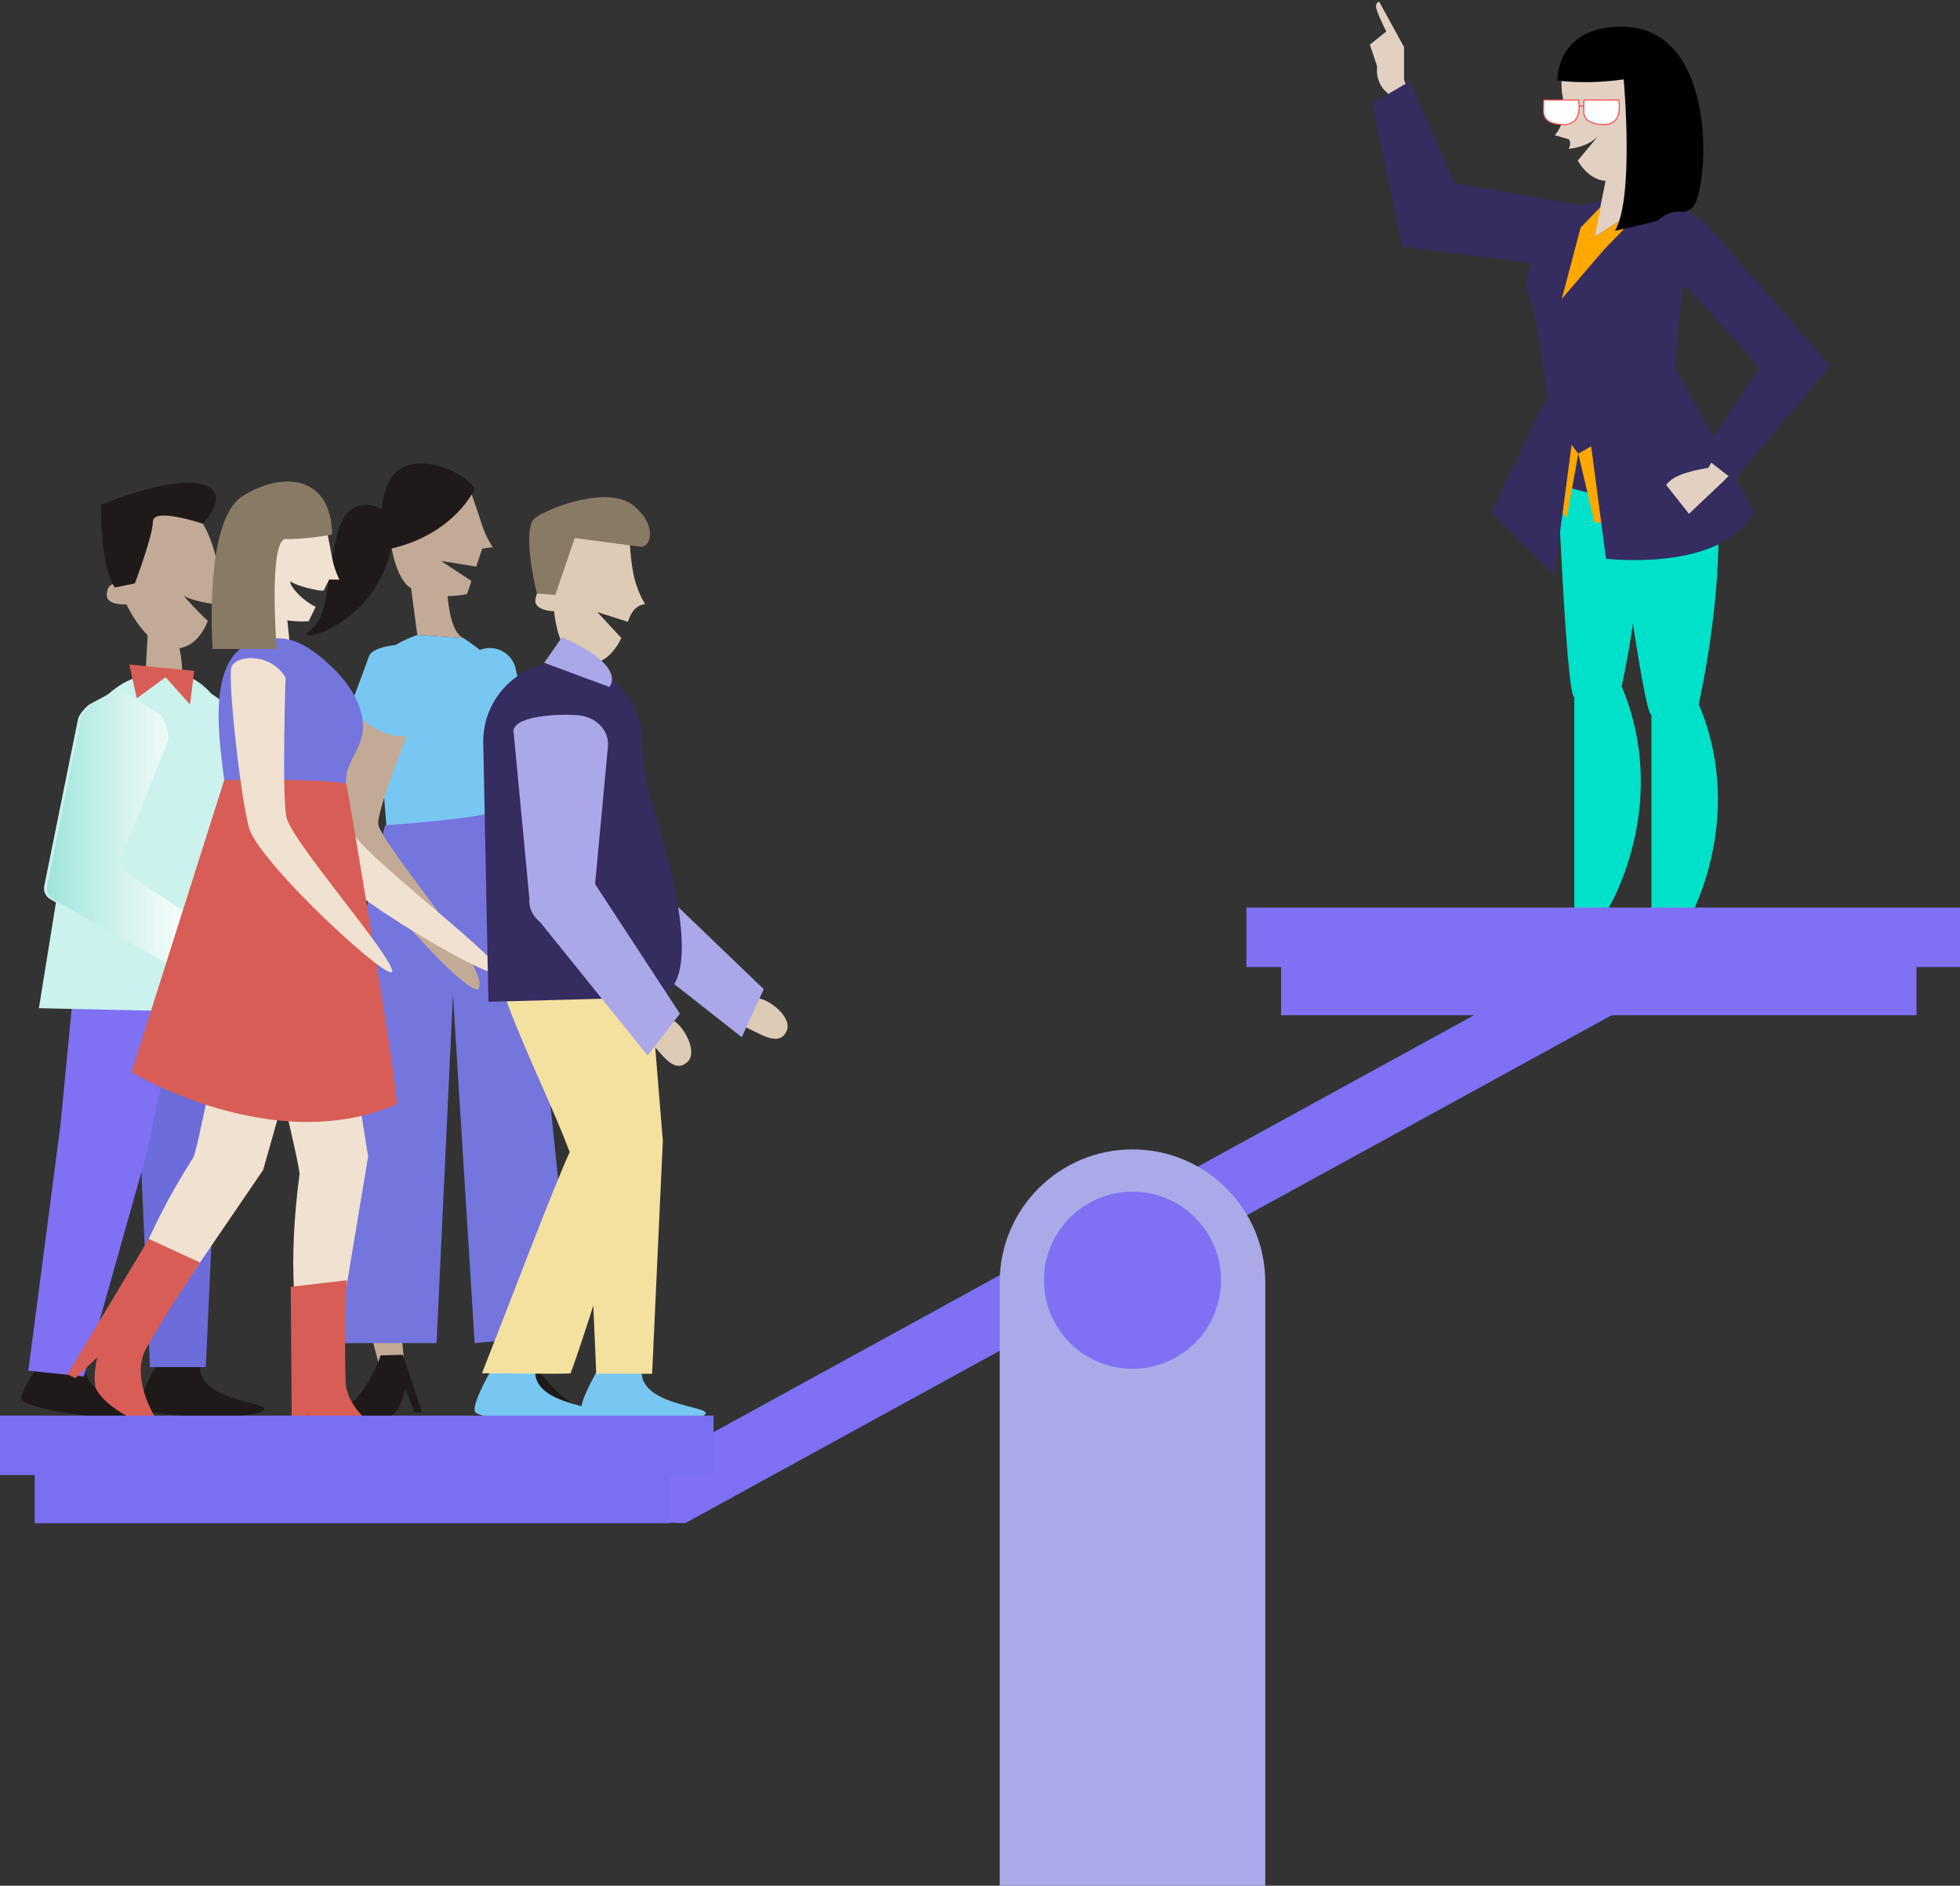 <svg xmlns="http://www.w3.org/2000/svg" width="477" height="459" viewBox="0 0 477 459" fill="none"><rect x="0" y="0" width="477" height="459" fill="#333333" stroke="none"/><path d="M399.459 225.296C399.459 225.296 399.555 228.649 391.995 233.01C391.995 233.01 383.757 237.483 391.229 238.563C398.693 239.643 402.691 235.541 402.909 235.21C403.126 234.88 412.073 235.911 407.817 225.296H399.459Z" fill="black"></path><path d="M382.895 220.969C382.895 220.969 382.991 224.322 375.431 228.683C375.431 228.683 367.193 233.156 374.665 234.236C382.129 235.316 386.127 231.214 386.344 230.883C386.562 230.553 395.509 231.584 391.253 220.969H382.895Z" fill="black"></path><path d="M345.478 53.626C345.478 53.626 357.158 57.527 366.83 60.856C372.295 62.742 377.115 64.451 378.808 65.152C383.515 67.119 394.808 59.147 384.474 51.175L368.41 48.475L352.805 45.855L345.478 53.626Z" fill="#E2D1C2"></path><path d="M396.678 107.172C399.588 109.791 401.861 133.102 394.663 167.093C394.663 167.093 385.151 169.688 383.136 169.688C381.121 169.688 378.8 110.041 378.8 110.041C378.8 110.041 385.151 96.798 396.678 107.172Z" fill="#00E1CA"></path><path d="M383.136 169.688V220.969H391.495C391.495 220.969 406.761 195.901 394.663 167.093L383.136 169.688Z" fill="#00E1CA"></path><path d="M411.557 49.587L407.551 89.027L413 111.5C413 111.5 399.749 120.431 387.65 120.14C387.65 120.14 379.606 118.512 379.292 117.263C378.719 114.958 374.552 76.066 371.957 71.746C369.361 67.425 377.43 53.021 377.43 53.021C377.43 53.021 393.123 44.413 411.557 49.596V49.587Z" fill="#352C60"></path><path d="M415.443 111.491C418.352 114.111 420.625 137.422 413.427 171.413C413.427 171.413 403.916 174.008 401.901 174.008C399.886 174.008 392.39 116.102 392.39 116.102C392.39 116.102 403.916 101.118 415.434 111.491H415.443Z" fill="#00E1CA"></path><path d="M401.901 174.009V225.289H410.26C410.26 225.289 425.526 200.221 413.427 171.413L401.901 174.009Z" fill="#00E1CA"></path><path d="M352.813 45.856L341.698 19.458L337.539 21.941L345.478 53.626L352.813 45.856Z" fill="#E2D1C2"></path><path d="M341.698 19.942V11.47L335.66 0.428C335.66 0.428 334.967 0.428 334.871 1.492C334.774 2.556 337.377 7.658 337.377 7.658L333.387 10.858L335.153 16.194C335.153 16.194 334.459 20.434 338.03 22.9L341.706 19.934L341.698 19.942Z" fill="#E2D1C2"></path><path d="M402.868 37.078L402.046 48.733L387.997 57.721L392.22 36.635L402.868 37.078Z" fill="#E2D1C2"></path><path d="M381.774 33.895C381.774 33.895 382.548 34.556 381.774 36.209C381.774 36.209 386.288 35.991 389.045 33.017L383.975 39.078C383.975 39.078 387.167 45.252 392.793 43.818C398.411 42.383 401.716 34.008 398.741 20.676C395.767 7.344 385.522 9.657 385.522 9.657C385.522 9.657 379.13 9.327 380.122 22.546C380.122 22.546 381.774 29.486 378.356 32.904L381.774 33.895Z" fill="#E2D1C2"></path><path d="M384.112 110.421L388.005 127.057C388.005 127.057 412.202 131.595 418.9 117.546L409.268 96.081L384.112 110.412V110.421Z" fill="#FFA800"></path><path d="M384.112 110.42L381.307 125.976L373.311 118.198C373.311 118.198 378.598 109.985 377.196 101.344L384.112 110.42Z" fill="#FFA800"></path><path d="M387.142 50.45L353.99 44.55L343.132 19.78L333.984 25.116L341.222 59.978L375.326 64.362L387.142 50.45Z" fill="#352C60"></path><path d="M402.046 48.733L387.997 57.721L389.617 50.265L384.668 55.407L380.089 72.745L390.383 60.743L402.046 48.733Z" fill="#FFA800"></path><path d="M395.154 19.329C395.154 19.329 397.766 48.137 393.043 56.165C393.043 56.165 407.181 53.287 411.525 50.829C415.87 48.37 419.142 6.247 394.397 6.48C378.526 6.626 379.026 19.587 379.026 19.587C379.026 19.587 385.756 20.651 395.154 19.329Z" fill="black"></path><path d="M386.852 105.706L390.85 135.997C390.85 135.997 419.142 139.422 426.856 124.567L407.543 89.02L386.844 105.706H386.852Z" fill="#352C60"></path><path d="M375.995 97.419L382.854 105.423L378.284 140.002L362.848 124.857L375.995 97.419Z" fill="#352C60"></path><path d="M393.961 24.349L385.498 24.325C385.498 24.325 385.425 25.8 385.425 26.985C385.425 28.162 385.74 30.322 390.463 30.322C395.187 30.322 393.961 24.357 393.961 24.357V24.349Z" fill="white" stroke="#FF4348" stroke-width="0.25" stroke-miterlimit="10"></path><path d="M384.168 24.349L375.705 24.325C375.705 24.325 375.632 25.8 375.632 26.985C375.632 28.162 375.946 30.322 380.67 30.322C385.393 30.322 384.168 24.357 384.168 24.357V24.349Z" fill="white" stroke="#FF4348" stroke-width="0.25" stroke-miterlimit="10"></path><path d="M385.498 25.826H384.394" stroke="#FF4348" stroke-width="0.25" stroke-miterlimit="10"></path><path d="M431.886 86.399L415.717 113.901C415.717 113.901 417.998 118.681 419.352 117.19C420.706 115.69 446.749 91.364 438.221 84.037L431.886 86.407V86.399Z" fill="#E2D1C2"></path><path d="M415.717 113.902C415.717 113.902 409.115 114.765 406.576 116.925C404.045 119.085 402.296 122.946 402.296 122.946L406.205 119.488C406.205 119.488 402.683 128.54 403.15 129.741C403.618 130.942 405.98 132.877 405.98 132.877L409.808 126.243L419.352 117.199L415.717 113.91V113.902Z" fill="#E2D1C2"></path><path d="M413.959 110.661L422.028 116.948L445.395 89.051L415.572 54.907C415.572 54.907 407.93 46.194 401.006 56.584C401.006 56.584 399.725 61.855 406.753 67.006C413.782 72.165 428.17 89.688 428.17 89.688L413.959 110.661Z" fill="#352C60"></path><path d="M403.449 115.457L413.734 128.467C413.734 128.467 403.827 140.573 400.91 133.762C397.992 126.951 400.418 118.028 403.441 115.457H403.449Z" fill="#352C60"></path><path d="M62.025 245.4C62.025 245.4 60.913 254.493 63.71 254.726C66.515 254.96 69.779 251.454 69.086 244.449C69.32 244.449 62.025 245.4 62.025 245.4Z" fill="#897A66"></path><path d="M42.817 166.665C42.817 166.665 59.276 164.199 65.233 193.523C71.19 222.847 70.488 245.4 70.488 245.4L61.195 246.383L50.523 212.489L42.817 166.673V166.665Z" fill="#CBF2EC"></path><g style="mix-blend-mode:multiply"><path style="mix-blend-mode:multiply" d="M42.817 166.867C42.817 166.867 59.276 164.457 65.233 193.112C71.19 221.767 70.488 245.392 70.488 245.392L61.195 246.375L50.523 211.643L42.817 166.867Z" fill="url(#paint0_linear_4058_17879)"></path></g><path d="M40.423 328.358C40.423 328.358 32.911 340.368 34.12 342.625C35.329 344.882 60.816 345.85 64.024 343.391C67.232 340.933 44.84 341.626 49.33 329.979" fill="#1F191A"></path><path d="M13.074 327.206C13.074 327.206 4.353 338.378 5.328 340.748C6.303 343.117 31.54 346.72 34.99 344.6C38.44 342.481 16.097 340.86 21.763 329.737" fill="#1F191A"></path><path d="M49.701 214.698L52.691 276.078L50.079 332.767H36.489L33.354 260.739L26.035 217.576L49.701 214.698Z" fill="#6C6CDA"></path><path d="M46.202 230.786L35.821 280.318L20.409 335.04L6.892 333.629L14.694 274.006L19.692 222.307L46.202 230.786Z" fill="#7F70F4"></path><path d="M52.772 136.569C46.065 107.841 25.447 128.476 29.84 141.768C30.21 142.88 26.293 140.462 25.979 144.613C25.761 147.499 30.759 147.104 30.759 147.104C30.759 147.104 35.974 158.34 42.688 157.913C46.968 157.639 49.257 154.406 50.595 151.134C48.234 149.038 44.614 144.992 44.735 144.968C45.928 145.927 49.668 146.66 51.901 147.031C51.99 146.693 52.07 146.362 52.143 146.064C53.062 142.348 55.738 142.074 55.738 142.074C55.738 142.074 53.65 140.317 52.78 136.585L52.772 136.569Z" fill="#C2AA96"></path><path d="M36.183 149.957L35.329 165.812C35.329 165.812 39.416 167.271 42.809 166.674C46.202 166.07 42.809 154.1 42.809 154.1L36.183 149.957Z" fill="#C2AA96"></path><path d="M41.729 163.747C29.525 162.957 21.328 171.638 19.796 181.367L9.463 245.399C9.463 245.399 56.181 246.447 56.657 246.383C64.886 245.182 61.364 200.914 60.719 194.546C60.719 194.546 58.043 164.795 41.721 163.747H41.729Z" fill="#CBF2EC"></path><path d="M31.46 161.748L33.29 169.97L40.302 164.827L46.243 171.477L47.266 163.296L31.46 161.748Z" fill="#D85D56"></path><path d="M45.533 234.583C45.533 234.583 53.03 241.152 54.956 238.774C56.882 236.397 55.73 231.31 48.999 227.651C49.144 227.441 45.533 234.583 45.533 234.583Z" fill="#897A66"></path><path d="M31.218 169.373L38.037 173.718C39.295 174.508 40.745 178.973 40.197 180.351L28.808 208.692C28.268 210.038 28.744 211.569 29.945 212.375L49.451 225.425C50.861 226.368 51.232 228.279 50.289 229.681L46.638 235.09C45.743 236.412 43.986 236.831 42.591 236.041L12.26 218.896C11.107 218.243 10.503 216.922 10.769 215.624L19.006 174.951C19.216 173.911 21.191 171.606 22.182 171.235L27.494 168.374C28.389 168.043 30.42 168.857 31.226 169.365L31.218 169.373Z" fill="#CBF2EC"></path><path d="M27.913 142.992L32.814 142.009C32.814 142.009 37.175 130.515 37.207 126.944C37.231 123.365 49.394 127.492 49.394 127.492C49.394 127.492 56.77 119.681 48.911 117.819C41.052 115.949 24.633 122.849 24.633 122.849C24.633 122.849 24.189 137.213 27.921 143L27.913 142.992Z" fill="#1F191A"></path><g style="mix-blend-mode:multiply"><path style="mix-blend-mode:multiply" d="M31.919 169.373L38.738 173.718C39.996 174.508 41.447 178.973 40.899 180.351L29.509 208.692C28.969 210.038 29.445 211.569 30.646 212.375L50.152 225.425C51.563 226.368 51.933 228.279 50.99 229.681L47.339 235.09C46.444 236.412 44.687 236.831 43.293 236.041L12.961 218.896C11.809 218.243 11.204 216.922 11.47 215.624L19.708 174.951C19.917 173.911 21.892 171.606 22.884 171.235L28.195 168.374C29.09 168.043 31.121 168.857 31.927 169.365L31.919 169.373Z" fill="url(#paint1_linear_4058_17879)"></path></g><path d="M85.948 308.077C88.415 317.395 93.348 336.595 93.348 336.595L98.885 336.426C98.885 336.426 95.685 306.433 96.346 303.596" fill="#C2AA96"></path><path d="M92.63 329.905C92.63 329.905 89.245 341.158 80 345.704C80.04 346.421 91.607 347.598 96.201 343.882C97.95 341.674 98.587 337.966 98.587 337.966L100.884 343.769L102.682 343.729L98.031 329.776L92.63 329.905Z" fill="#1F191A"></path><path d="M132.239 307.514C131.264 317.098 129.378 336.838 129.378 336.838L123.881 337.539C123.881 337.539 122.357 307.417 121.269 304.717" fill="#C2AA96"></path><path d="M108.775 142.113C108.775 142.113 108.816 153.704 112.854 155.348L101.561 154.551L99.619 140.082L108.767 142.113H108.775Z" fill="#C2AA96"></path><path d="M97.12 119.455C101.295 118.471 111.226 114.949 114.353 119.092C114.353 119.092 116.28 124.573 117.311 127.781C118.335 130.989 119.931 133.182 119.931 133.182L117.36 133.528L115.901 137.905L107.333 136.535L114.732 141.411L113.668 144.595C113.668 144.595 106.349 146.336 100.336 143.362C94.323 140.396 92.953 120.438 97.128 119.455H97.12Z" fill="#C2AA96"></path><path d="M101.561 154.551C101.561 154.551 92.945 157.324 91.913 161.822C90.881 166.319 94.67 208.177 94.67 208.177L118.778 204.945C118.778 204.945 129.878 186.003 128.604 179.264C127.339 172.526 128.636 166.102 112.846 155.341L101.553 154.543L101.561 154.551Z" fill="#78C7F2"></path><path d="M129.047 330.115C129.047 330.115 134.15 340.699 143.991 343.745C144.064 344.463 132.828 347.429 127.701 344.479C125.63 342.569 124.421 339.006 124.421 339.006L123.059 345.1L121.269 345.341L123.687 330.833L129.047 330.115Z" fill="#1F191A"></path><path d="M93.703 200.874C93.703 200.874 118.569 199.286 123.155 196.771C127.734 194.264 139.405 324.803 139.405 324.803L115.514 326.915L110.234 242.111L106.245 326.915H83.45C83.45 326.915 75.808 272.2 93.703 200.874Z" fill="#7575DE"></path><path d="M89.688 165.925C89.688 165.925 80.024 198.352 81.588 202.858C83.151 207.363 111.975 241.677 116.352 240.822C120.205 236.204 91.961 204.841 92.034 200.351C92.106 195.861 101.352 172.365 103.407 170.124C105.463 167.884 89.696 165.941 89.696 165.941L89.688 165.925Z" fill="#C2AA96"></path><path d="M89.834 159.677L85.835 170.478C84.586 173.855 92.227 178.538 95.782 178.974L107.163 180.368C109.783 180.69 112.354 179.167 113.354 176.7L117.416 166.665C118.738 163.393 116.82 159.83 113.386 159.185L101.94 157.025C99.151 156.501 90.833 156.985 89.834 159.669V159.677Z" fill="#78C7F2"></path><path d="M106.567 161.491L106.236 178.877L127.959 174.13L125.517 162.837C124.711 159.097 120.85 156.872 117.207 158.049L106.567 161.491Z" fill="#78C7F2"></path><path d="M115.506 119.013C115.506 119.013 110.863 129.798 95.315 133.514C95.258 133.207 90.495 125.518 94.71 117.127C98.926 108.736 113.088 114.402 115.506 119.013Z" fill="#1F191A"></path><path d="M94.71 124.856C94.71 124.856 85.086 117.852 82.079 130.112C79.073 142.372 80.242 149.981 75.333 153.535C70.424 157.09 93.316 152.729 95.887 129.685C95.653 129.765 94.71 124.856 94.71 124.856Z" fill="#1F191A"></path><path d="M75.591 244.046L64.04 284.775L28.413 337.023C28.413 337.023 24.044 318.105 46.952 281.865C47.734 281.841 54.416 247.157 54.416 247.157L75.583 244.046H75.591Z" fill="#F0E1D1"></path><path d="M82.966 239.693L89.584 281.511L79.194 343.891C79.194 343.891 67.28 328.56 72.858 286.041C73.551 285.694 65.056 251.405 65.056 251.405L82.958 239.693H82.966Z" fill="#F0E1D1"></path><path d="M76.195 162.853C76.195 162.853 82.676 195.779 85.32 201.857C87.963 207.935 119.278 231.173 121.841 236.46C124.405 241.748 80.927 216.696 76.429 207.596C71.931 198.504 61.694 167.89 61.84 164.231C61.985 160.571 70.561 156.856 76.195 162.853Z" fill="#F0E1D1"></path><path d="M61.799 145.387L58.922 159.122H70.763L69.384 145.693L61.799 145.387Z" fill="#F0E1D1"></path><path d="M62.509 124.993C66.636 124.59 76.606 122.494 79.065 126.855C79.065 126.855 80.209 132.352 80.782 135.56C81.354 138.768 82.603 141.074 82.603 141.074H80.088L78.758 143.782C77.171 143.83 72.036 142.589 70.763 141.533C70.061 141.775 72.657 145.652 76.832 147.716L75.123 151.206C75.123 151.206 67.885 151.931 62.509 148.312C57.124 144.693 58.382 125.388 62.509 124.985V124.993Z" fill="#F0E1D1"></path><path d="M67.885 155.744C49.12 153.721 53.158 178.41 54.561 189.897C55.238 195.418 49.547 222.412 54.529 224.75C57.713 226.241 62.904 226.241 66.442 226.064C69.247 225.927 80.169 227.257 82.402 225.266C85.271 222.711 85.11 199.359 84.602 195.813C84.215 193.08 83.853 189.735 84.699 187.091C85.602 184.27 87.488 182.07 88.084 179.096C89.318 172.945 85.449 166.924 81.12 162.709C77.05 158.743 71.222 153.971 65.088 155.736" fill="#7575DE"></path><path d="M54.561 189.896L32.008 260.989C32.008 260.989 66.507 281.841 96.475 268.799C97.523 267.953 84.344 190.863 84.344 190.863C84.344 190.863 82.466 189.477 54.553 189.888L54.561 189.896Z" fill="#D85D56"></path><path d="M48.685 307.304C48.685 307.304 41.374 318.024 35.627 328.116C31.984 334.508 36.393 343.753 39.754 347.904C39.351 348.654 26.374 344.172 23.295 337.901C22.513 334.669 23.681 330.381 23.681 330.381L18.329 335.459L16.419 334.516L36.215 301.557L48.685 307.304Z" fill="#D85D56"></path><path d="M69.497 164.909C69.497 164.909 68.578 193.305 69.707 198.899C70.835 204.501 94.218 231.214 95.436 236.147C96.653 241.08 62.726 209.87 60.542 201.35C58.358 192.83 55.432 165.384 56.31 162.442C57.197 159.5 65.652 158.621 69.489 164.9L69.497 164.909Z" fill="#F0E1D1"></path><path d="M80.83 130.128C80.83 130.128 73.995 131.369 69.618 131.184C65.241 130.998 67.337 157.969 67.337 157.969H51.748C51.748 157.969 49.467 126.968 58.93 120.842C68.393 114.708 80.653 115.418 80.83 130.128Z" fill="#897A66"></path><path d="M84.401 311.617C84.401 311.617 83.748 324.578 84.103 336.185C84.328 343.536 92.904 349.13 97.934 350.928C97.983 351.782 84.57 354.708 78.678 350.968C76.324 348.615 75.083 344.343 75.083 344.343L73.165 351.468L71.045 351.661L70.763 313.213L84.401 311.625V311.617Z" fill="#D85D56"></path><path d="M183.48 243.223C185.18 241.772 193.289 247.197 191.403 251.042C189.299 255.33 184.269 250.897 179.635 249.252" fill="#DECBB6"></path><path d="M147.836 329.397C147.836 329.397 140.324 341.408 141.533 343.664C142.75 345.921 168.229 346.889 171.437 344.43C174.645 341.972 152.253 342.665 156.743 331.018" fill="#78C7F2"></path><path d="M156.574 219.648L161.313 277.691L158.702 334.38H145.112L141.976 262.352L134.658 219.196L156.574 219.648Z" fill="#F4E09F"></path><path d="M180.529 252.461L185.873 240.773L158.686 214.665L154.22 181.279C153.72 177.531 149.859 174.96 145.596 175.524C141.332 176.096 130.466 178.99 130.966 182.738L143.919 221.694C144.217 223.935 145.724 225.748 147.788 226.732L180.537 252.469L180.529 252.461Z" fill="#AAA8E8"></path><path d="M162.893 248.286C165.021 247.601 170.446 255.702 167.238 258.539C163.659 261.707 160.701 255.686 157.041 252.397" fill="#DECBB6"></path><path d="M145.321 148.964L152.826 151.366C152.906 151.132 152.987 150.907 153.059 150.697C154.309 147.078 157.001 147.046 157.001 147.046C157.001 147.046 155.598 144.998 154.543 141.315C153.487 137.639 153.18 130.989 153.18 130.989L138.825 128.7C138.825 128.7 135.568 143.225 134.416 143.386C133.255 143.548 130.998 141.766 130.313 145.877C129.837 148.73 134.851 148.779 134.851 148.779C134.851 148.779 135.875 161.49 142.597 161.659C147.022 161.772 149.61 158.556 151.222 155.308L145.338 148.948L145.321 148.964Z" fill="#DECBB6"></path><path d="M121.938 329.397C121.938 329.397 114.426 341.408 115.635 343.664C116.852 345.921 142.331 346.889 145.539 344.43C148.747 341.972 126.355 342.665 130.845 331.018" fill="#78C7F2"></path><path d="M122.43 241.217C119.746 233.188 119.302 227.353 123.671 219.268C127.556 212.086 139.075 212.586 142.484 219.969C145.08 225.587 158.565 263.737 156.324 279.334L154.736 288.821C154.736 288.821 154.535 289.281 154.18 290.095C153.914 291.232 153.535 292.11 153.051 292.707C149.513 300.896 142.041 325.948 138.865 334.258C138.551 334.524 117.295 334.258 117.295 334.258C122.728 320.539 134.674 288.991 138.655 280.423C138.059 278.964 137.543 277.585 137.076 276.417C132.884 266.019 125.968 251.816 122.43 241.217Z" fill="#F4E09F"></path><path d="M157.493 190.951C156.767 187.501 156.276 184.027 156.276 180.481C156.276 169.8 147.619 161.144 136.939 161.144C126.259 161.144 117.602 169.8 117.602 180.481L118.867 243.844C118.867 243.844 157.992 242.78 158.412 242.763C175.169 242.304 158.919 197.665 157.501 190.951H157.493Z" fill="#352C60"></path><path d="M136.777 155.091L132.441 161.33L148.28 167.198C148.28 167.198 153.068 162.345 136.777 155.091Z" fill="#AAA8E8"></path><path d="M157.638 256.926L165.464 246.737L144.822 215.189L147.957 181.657C148.312 177.893 145.12 174.516 140.84 174.113C136.56 173.71 125.315 174.097 124.961 177.861L128.838 218.727C128.628 220.976 129.684 223.08 131.482 224.499L157.622 256.926H157.638Z" fill="#AAA8E8"></path><path d="M155.824 133.063L139.873 130.975L135.133 144.807L130.66 144.484C130.66 144.484 126.718 128.613 130.257 126.05C133.795 123.479 148.046 118.11 154.115 123.011C160.185 127.92 158.363 133.385 155.816 133.054L155.824 133.063Z" fill="#897A66"></path><path d="M166.714 370.771L399.926 242.893L392.18 228.763L135.423 369.554L166.714 370.771Z" fill="#7F70F4"></path><path d="M303.338 220.896H477V235.373H466.368V247.101H311.777V235.373H303.338V220.896Z" fill="#7F70F4"></path><path d="M0 344.567H173.654V359.036H163.022V370.772H8.439V359.036H0V344.567Z" fill="#7A6FF0"></path><path d="M307.924 459.34H243.296V312.084C243.296 294.246 257.772 279.77 275.61 279.77C293.448 279.77 307.924 294.246 307.924 312.084V459.34Z" fill="#AAAAE9"></path><path d="M275.61 333.162C287.509 333.162 297.156 323.516 297.156 311.617C297.156 299.718 287.509 290.071 275.61 290.071C263.711 290.071 254.065 299.718 254.065 311.617C254.065 323.516 263.711 333.162 275.61 333.162Z" fill="#7F70F4"></path><path d="M466.36 235.372H311.777V247.1H466.36V235.372Z" fill="#7F70F4"></path><defs><linearGradient id="paint0_linear_4058_17879" x1="42.817" y1="206.597" x2="70.513" y2="206.597" gradientUnits="userSpaceOnUse"><stop stop-color="#9DE4DB"></stop><stop offset="0.2" stop-color="#B6EBE4"></stop><stop offset="0.55" stop-color="#DDF5F2"></stop><stop offset="0.83" stop-color="#F6FCFB"></stop><stop offset="1" stop-color="white"></stop></linearGradient><linearGradient id="paint1_linear_4058_17879" x1="11.398" y1="202.38" x2="51.514" y2="202.38" gradientUnits="userSpaceOnUse"><stop stop-color="#9DE4DB"></stop><stop offset="0.2" stop-color="#B6EBE4"></stop><stop offset="0.55" stop-color="#DDF5F2"></stop><stop offset="0.83" stop-color="#F6FCFB"></stop><stop offset="1" stop-color="white"></stop></linearGradient></defs></svg>